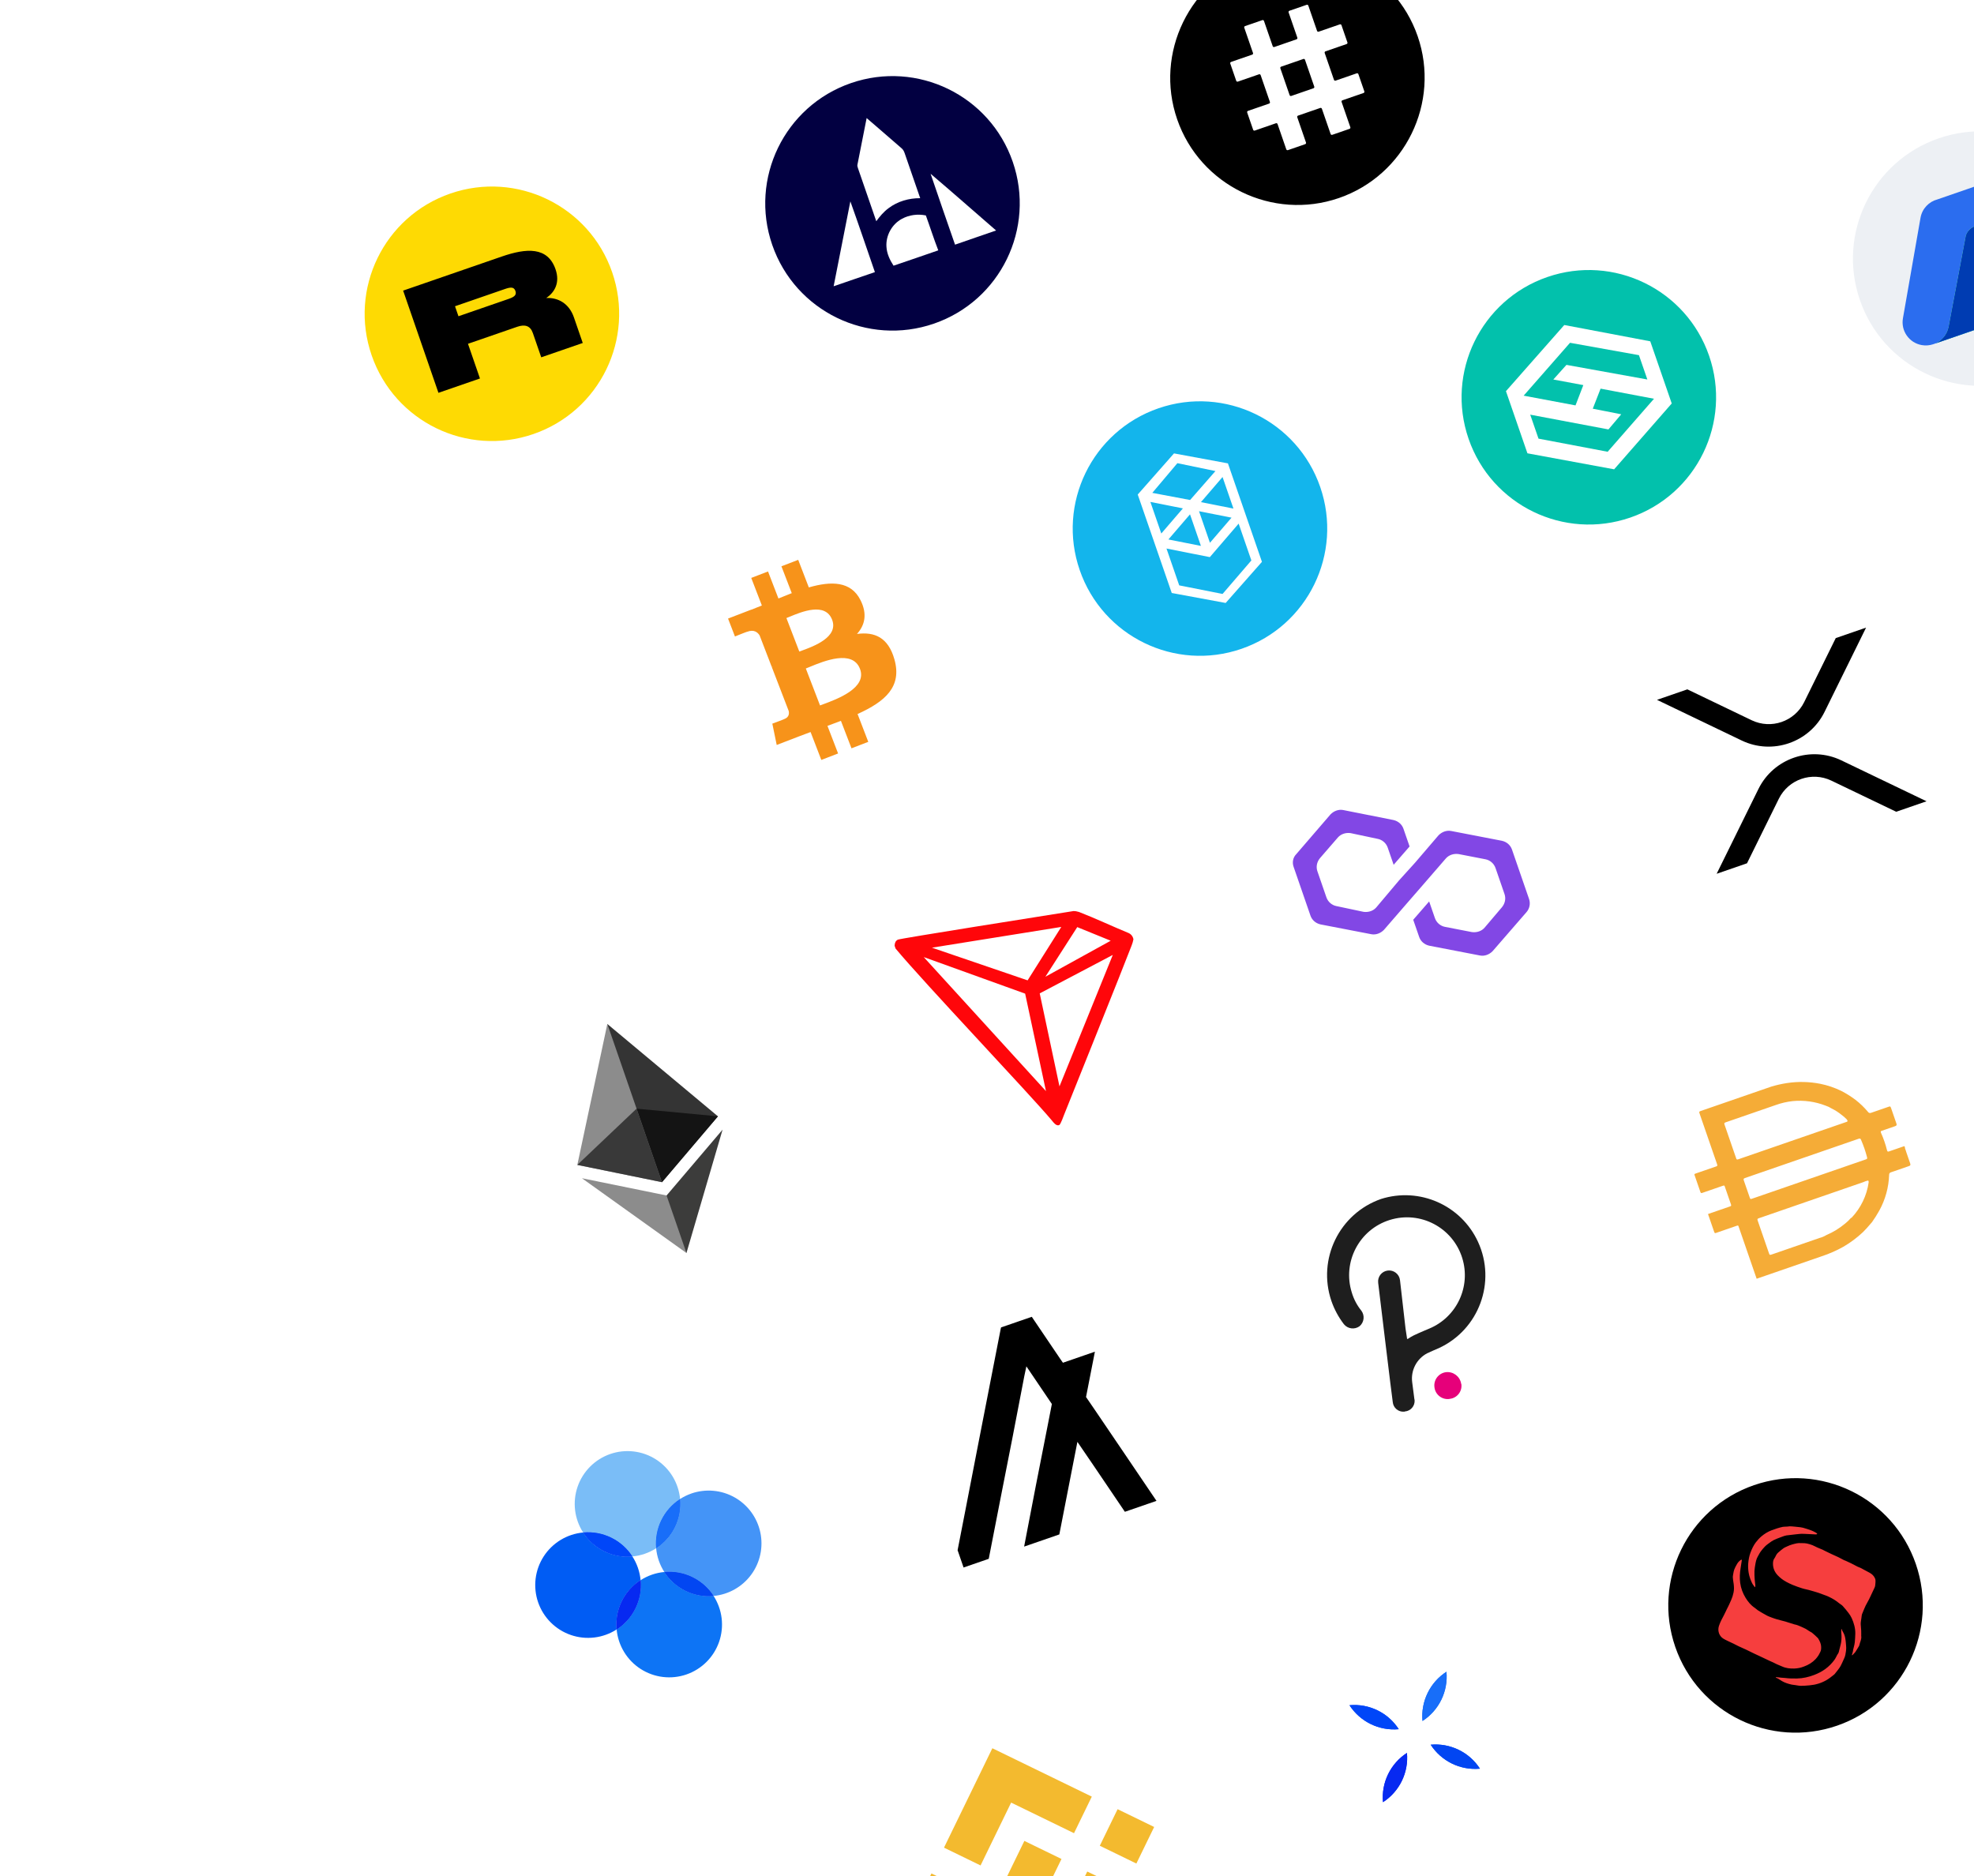 <svg width="526" height="500" viewBox="0 0 526 500" fill="none" xmlns="http://www.w3.org/2000/svg">
<g filter="url(#filter0_d_1_7505)">
<g filter="url(#filter1_d_1_7505)">
<rect x="150.983" y="109.54" width="90.406" height="90.406" rx="10" transform="rotate(-19.057 150.983 109.54)" fill="white"/>
<path fill-rule="evenodd" clip-rule="evenodd" d="M221.295 120.348C218.746 115.247 213.49 115.231 207.522 116.948L204.694 109.6L200.222 111.322L202.976 118.476C201.8 118.929 200.607 119.415 199.422 119.898L196.651 112.696L192.181 114.417L195.007 121.763C194.047 122.156 193.102 122.54 192.176 122.897L192.166 122.875L185.997 125.247L187.837 130.023C187.837 130.023 191.115 128.689 191.084 128.771C192.895 128.074 193.89 128.899 194.411 129.74L197.634 138.11C197.759 138.063 197.924 138.005 198.118 137.96L197.989 138.01L197.988 138.01C197.878 138.052 197.763 138.096 197.646 138.142L202.159 149.869C202.299 150.47 202.314 151.508 201.049 151.997C201.126 152.026 197.798 153.248 197.798 153.248L198.965 158.932L204.785 156.691C205.423 156.446 206.057 156.21 206.685 155.976L206.685 155.976C207.124 155.813 207.559 155.65 207.991 155.487L210.853 162.918L215.321 161.198L212.491 153.846C213.727 153.399 214.918 152.952 216.077 152.505L218.892 159.824L223.364 158.102L220.51 150.683C227.863 147.357 232.397 143.437 230.332 136.125C228.671 130.236 225.02 128.729 220.357 129.347C222.442 127.028 223.168 124.077 221.296 120.347L221.295 120.347L221.295 120.348ZM221.153 138.647C223.116 143.741 215.069 146.711 211.388 148.07C211.057 148.192 210.761 148.301 210.511 148.398L206.722 138.551C207.027 138.434 207.394 138.282 207.81 138.111C211.528 136.578 219.148 133.437 221.153 138.647L221.153 138.647ZM205.727 133.769C208.802 132.643 215.509 130.187 213.727 125.555L213.727 125.555C211.903 120.819 205.56 123.455 202.463 124.742C202.114 124.887 201.807 125.015 201.551 125.113L204.988 134.043C205.199 133.962 205.448 133.871 205.727 133.769Z" fill="#F7931A"/>
</g>
<g filter="url(#filter2_d_1_7505)">
<rect x="107.28" y="349.279" width="90.406" height="90.406" rx="10" transform="rotate(-19.057 107.28 349.279)" fill="white"/>
<path d="M160.51 375.177C162.764 374.968 164.934 374.218 166.836 372.991C166.6 370.429 167.071 367.852 168.197 365.538C169.322 363.224 171.06 361.263 173.221 359.867C173.023 357.744 172.346 355.694 171.24 353.871C170.134 352.049 168.628 350.501 166.836 349.346C165.044 348.19 163.013 347.457 160.896 347.202C158.78 346.947 156.633 347.176 154.617 347.872C152.602 348.568 150.772 349.713 149.264 351.221C147.756 352.728 146.61 354.558 145.914 356.573C145.217 358.588 144.987 360.735 145.242 362.852C145.497 364.969 146.229 367 147.384 368.792C149.946 368.556 152.524 369.027 154.838 370.152C157.152 371.278 159.114 373.015 160.51 375.177Z" fill="#7ABDF7"/>
<path d="M169.022 379.315C166.768 379.524 164.598 380.273 162.696 381.5C162.931 384.062 162.46 386.64 161.335 388.953C160.209 391.267 158.472 393.228 156.311 394.624C156.508 396.747 157.186 398.797 158.292 400.62C159.398 402.443 160.904 403.99 162.696 405.146C164.488 406.301 166.519 407.034 168.636 407.289C170.752 407.545 172.899 407.315 174.914 406.619C176.93 405.923 178.76 404.778 180.268 403.271C181.776 401.763 182.921 399.933 183.618 397.918C184.315 395.903 184.544 393.756 184.29 391.639C184.035 389.523 183.303 387.491 182.148 385.699C179.585 385.935 177.008 385.465 174.694 384.339C172.38 383.214 170.418 381.476 169.022 379.315Z" fill="#0D74F5"/>
<path d="M176.25 358.392C175.185 358.76 174.167 359.255 173.22 359.866C173.456 362.427 172.985 365.005 171.86 367.318C170.735 369.631 168.997 371.592 166.836 372.988C167.045 375.242 167.795 377.412 169.022 379.314C171.583 379.079 174.161 379.55 176.474 380.675C178.788 381.801 180.748 383.539 182.144 385.7C184.125 385.515 186.044 384.912 187.775 383.931C189.506 382.95 191.009 381.613 192.185 380.009C193.361 378.404 194.183 376.569 194.598 374.623C195.013 372.678 195.01 370.666 194.59 368.721C194.171 366.777 193.343 364.943 192.163 363.342C190.983 361.741 189.476 360.408 187.743 359.431C186.01 358.455 184.089 357.857 182.108 357.678C180.127 357.498 178.13 357.741 176.249 358.389L176.25 358.392Z" fill="#4494F7"/>
<path d="M162.695 381.5C162.486 379.246 161.737 377.076 160.51 375.174C157.948 375.409 155.371 374.939 153.057 373.814C150.744 372.688 148.782 370.951 147.386 368.79C145.263 368.988 143.213 369.665 141.39 370.771C139.568 371.877 138.02 373.383 136.865 375.175C135.71 376.967 134.977 378.998 134.721 381.115C134.466 383.231 134.695 385.379 135.391 387.394C136.087 389.409 137.232 391.24 138.74 392.747C140.247 394.255 142.077 395.401 144.092 396.097C146.107 396.794 148.254 397.024 150.371 396.769C152.488 396.514 154.519 395.782 156.311 394.627C156.075 392.065 156.545 389.486 157.671 387.172C158.796 384.858 160.534 382.896 162.695 381.5Z" fill="#005CF4"/>
<path d="M166.838 372.991C168.999 371.595 170.736 369.633 171.862 367.32C172.987 365.006 173.458 362.429 173.223 359.867C171.062 361.263 169.324 363.224 168.199 365.538C167.073 367.851 166.602 370.429 166.838 372.991Z" fill="#186EF9"/>
<path d="M169.023 379.315C170.419 381.476 172.38 383.214 174.694 384.339C177.007 385.465 179.585 385.935 182.147 385.7C180.751 383.539 178.789 381.801 176.476 380.676C174.162 379.55 171.585 379.08 169.023 379.315Z" fill="#0246F2"/>
<path d="M160.51 375.177C159.114 373.016 157.153 371.278 154.839 370.153C152.526 369.027 149.948 368.557 147.386 368.792C148.782 370.952 150.744 372.69 153.057 373.815C155.371 374.941 157.948 375.412 160.51 375.177Z" fill="#0046F8"/>
<path d="M162.697 381.5C160.536 382.896 158.798 384.857 157.673 387.171C156.547 389.485 156.077 392.062 156.312 394.624C158.472 393.228 160.21 391.266 161.335 388.953C162.461 386.639 162.932 384.062 162.697 381.5Z" fill="#0729F1"/>
<path d="M166.838 372.991C168.999 371.595 170.736 369.633 171.862 367.32C172.987 365.006 173.458 362.429 173.223 359.867C171.062 361.263 169.324 363.224 168.199 365.538C167.073 367.851 166.602 370.429 166.838 372.991Z" fill="#186EF9"/>
<path d="M169.023 379.315C170.419 381.476 172.38 383.214 174.694 384.339C177.007 385.465 179.585 385.935 182.147 385.7C180.751 383.539 178.789 381.801 176.476 380.676C174.162 379.55 171.585 379.08 169.023 379.315Z" fill="#0246F2"/>
<path d="M160.51 375.177C159.114 373.016 157.153 371.278 154.839 370.153C152.526 369.027 149.948 368.557 147.386 368.792C148.782 370.952 150.744 372.69 153.057 373.815C155.371 374.941 157.948 375.412 160.51 375.177Z" fill="#0046F8"/>
<path d="M162.697 381.5C160.536 382.896 158.798 384.857 157.673 387.171C156.547 389.485 156.077 392.062 156.312 394.624C158.472 393.228 160.21 391.266 161.335 388.953C162.461 386.639 162.932 384.062 162.697 381.5Z" fill="#0729F1"/>
</g>
<g filter="url(#filter3_d_1_7505)">
<rect x="210.012" y="430.361" width="90.406" height="90.406" rx="10" transform="rotate(-19.057 210.012 430.361)" fill="white"/>
<path fill-rule="evenodd" clip-rule="evenodd" d="M261.431 440.767L253.285 457.513L253.285 457.513L243.541 452.772L256.428 426.283L282.925 439.174L278.185 448.918L261.431 440.767ZM240.193 459.652L235.453 469.397L245.196 474.136L249.937 464.392L240.193 459.652ZM273.563 475.888L256.818 467.742L252.064 477.478L252.078 477.485L278.567 490.372L291.458 463.875L291.46 463.87L281.714 459.135L273.563 475.888ZM289.799 442.521L285.059 452.265L294.802 457.005L299.542 447.261L289.799 442.521ZM274.842 455.785L274.84 455.786L274.848 455.787L274.845 455.793L270.035 465.68L260.157 460.873L260.143 460.866L260.149 460.852L260.992 459.121L261.4 458.281L264.956 450.975L274.842 455.785Z" fill="#F3BA2F"/>
</g>
<g filter="url(#filter4_d_1_7505)">
<rect x="106.941" y="235.813" width="90.406" height="90.406" rx="10" transform="rotate(-19.057 106.941 235.813)" fill="white"/>
<path d="M153.83 233.28L153.901 234.813L167.842 275.17L168.393 275.437L183.301 257.893L153.83 233.28Z" fill="#343434"/>
<path d="M153.831 233.28L145.835 270.835L168.394 275.437L161.627 255.849L153.831 233.28Z" fill="#8C8C8C"/>
<path d="M169.619 278.984L169.485 279.345L174.451 293.721L174.915 294.315L184.54 261.441L169.619 278.984Z" fill="#3C3C3B"/>
<path d="M174.914 294.314L169.618 278.984L147.062 274.387L174.914 294.314Z" fill="#8C8C8C"/>
<path d="M168.395 275.437L183.303 257.892L161.628 255.848L168.395 275.437Z" fill="#141414"/>
<path d="M145.835 270.835L168.393 275.437L161.626 255.849L145.835 270.835Z" fill="#393939"/>
</g>
<g filter="url(#filter5_d_1_7505)">
<g clip-path="url(#clip0_1_7505)">
<rect x="208.752" y="314.226" width="90.406" height="90.406" rx="10" transform="rotate(-19.057 208.752 314.226)" fill="white"/>
<g clip-path="url(#clip1_1_7505)">
<path d="M255.465 375.803L258.635 359.55L261.822 343.344L264.944 327.107L265.494 324.515L266.81 326.462L272.283 334.553L271.201 340.104L268.015 356.31L264.893 372.547L274.272 369.307L277.442 353.053L279.088 344.638L283.423 350.987L291.739 363.273L300.161 360.364L291.846 348.077L283.547 335.839L281.388 332.689L283.75 320.61L275.232 323.553L274.599 322.651L267.811 312.613L266.934 311.314L258.751 314.141L258.658 314.493L255.564 330.347L252.394 346.6L249.256 362.79L246.086 379.043L255.465 375.803Z" fill="black"/>
</g>
</g>
</g>
<g filter="url(#filter6_d_1_7505)">
<rect x="311.487" y="395.308" width="90.406" height="90.406" rx="10" transform="rotate(-19.057 311.487 395.308)" fill="white"/>
<path d="M371.045 419.019C373.206 417.622 374.944 415.661 376.069 413.348C377.195 411.034 377.665 408.457 377.43 405.894C375.269 407.291 373.531 409.252 372.406 411.565C371.28 413.879 370.81 416.457 371.045 419.019Z" fill="#186EF9"/>
<path d="M373.229 425.342C374.625 427.504 376.586 429.241 378.9 430.367C381.213 431.492 383.791 431.963 386.353 431.727C384.957 429.566 382.995 427.829 380.682 426.704C378.368 425.578 375.791 425.107 373.229 425.342Z" fill="#0246F2"/>
<path d="M364.716 421.204C363.32 419.043 361.359 417.306 359.045 416.18C356.732 415.055 354.154 414.584 351.592 414.819C352.988 416.98 354.95 418.717 357.263 419.843C359.577 420.968 362.154 421.439 364.716 421.204Z" fill="#0046F8"/>
<path d="M366.903 427.527C364.742 428.924 363.004 430.885 361.879 433.199C360.753 435.512 360.283 438.09 360.518 440.652C362.678 439.255 364.416 437.294 365.541 434.98C366.667 432.667 367.138 430.089 366.903 427.527Z" fill="#0729F1"/>
<path d="M371.045 419.019C373.206 417.622 374.944 415.661 376.069 413.348C377.195 411.034 377.665 408.457 377.43 405.894C375.269 407.291 373.531 409.252 372.406 411.565C371.28 413.879 370.81 416.457 371.045 419.019Z" fill="#186EF9"/>
<path d="M373.229 425.342C374.625 427.504 376.586 429.241 378.9 430.367C381.213 431.492 383.791 431.963 386.353 431.727C384.957 429.566 382.995 427.829 380.682 426.704C378.368 425.578 375.791 425.107 373.229 425.342Z" fill="#0246F2"/>
<path d="M364.716 421.204C363.32 419.043 361.359 417.306 359.045 416.18C356.732 415.055 354.154 414.584 351.592 414.819C352.988 416.98 354.95 418.717 357.263 419.843C359.577 420.968 362.154 421.439 364.716 421.204Z" fill="#0046F8"/>
<path d="M366.903 427.527C364.742 428.924 363.004 430.885 361.879 433.199C360.753 435.512 360.283 438.09 360.518 440.652C362.678 439.255 364.416 437.294 365.541 434.98C366.667 432.667 367.138 430.089 366.903 427.527Z" fill="#0729F1"/>
</g>
<g filter="url(#filter7_d_1_7505)">
<rect x="208.415" y="200.761" width="90.406" height="90.406" rx="10" transform="rotate(-19.057 208.415 200.761)" fill="white"/>
<path d="M292.576 208.981C288.886 207.474 283.659 205.033 279.539 203.444L279.307 203.384C278.91 203.252 278.491 203.187 278.067 203.189C269.903 204.483 231.906 210.49 231.235 210.812C231.048 210.906 230.885 211.038 230.756 211.198L230.623 211.395C230.476 211.684 230.397 212 230.392 212.318L230.385 212.451L230.605 213.088L230.64 213.186C238.354 222.46 266.338 251.903 272.304 259.02C272.685 259.511 273.409 260.446 274.098 260.268L274.249 260.216C274.607 260.092 275.473 257.644 275.473 257.644C275.473 257.644 291.924 216.697 293.531 212.387C293.746 211.85 293.909 211.296 294.016 210.733C293.958 210.342 293.795 209.974 293.543 209.667C293.29 209.36 292.957 209.124 292.576 208.981ZM270.559 220.694L279.049 207.469L287.962 211.097L270.559 220.694ZM265.821 221.658L240.331 212.951L274.796 207.422L265.821 221.658ZM269.049 225.131L288.519 214.881L274.313 249.912L269.049 225.131ZM238.142 215.455L265.163 225.198L270.714 251.175L238.142 215.455Z" fill="#FF060A"/>
</g>
<g filter="url(#filter8_d_1_7505)">
<rect x="310.226" y="279.173" width="90.406" height="90.406" rx="10" transform="rotate(-19.057 310.226 279.173)" fill="white"/>
<path d="M359.992 279.915C348.87 283.807 342.967 295.94 346.77 307.093C347.54 309.323 348.666 311.414 350.102 313.286C351.125 314.545 352.955 314.781 354.267 313.829C355.496 312.797 355.713 310.988 354.761 309.695C353.592 308.253 352.722 306.596 352.196 304.818C349.66 296.69 354.192 288.044 362.32 285.509C370.448 282.973 379.093 287.505 381.629 295.633C384.003 303.242 380.185 311.407 372.821 314.464C372.821 314.464 370.045 315.616 368.694 316.276C368.2 316.53 367.72 316.81 367.256 317.116C367.209 317.215 367.092 317.256 366.992 317.209L366.989 317.208C366.915 317.159 366.883 317.066 366.911 316.982L366.523 314.436L365.049 301.539C364.852 299.933 363.391 298.79 361.785 298.987C360.179 299.184 359.036 300.645 359.233 302.251C359.233 302.251 363.026 333.755 363.118 334.021C363.248 335.571 364.609 336.722 366.16 336.592C366.176 336.591 366.195 336.59 366.21 336.587L366.357 336.536C367.908 336.413 369.065 335.055 368.94 333.505C368.938 333.479 368.936 333.454 368.932 333.427C368.912 333.383 368.896 333.339 368.886 333.295C368.846 332.922 368.297 328.746 368.297 328.746C367.885 325.593 369.479 322.517 372.291 321.035C372.87 320.73 375.38 319.67 375.38 319.67C386.093 314.732 390.773 302.043 385.833 291.331C381.327 281.561 370.253 276.666 359.992 279.915Z" fill="#1E1E1E"/>
<path d="M377.305 326.068C375.353 326.318 373.976 328.103 374.225 330.053C374.227 330.071 374.231 330.089 374.232 330.108C374.463 332.053 376.226 333.444 378.173 333.213C378.175 333.212 378.178 333.211 378.18 333.213L378.274 333.18C380.195 332.996 381.601 331.289 381.415 329.372C381.415 329.358 381.412 329.342 381.412 329.328L381.348 329.142C381.03 327.206 379.257 325.856 377.305 326.068Z" fill="#E6007A"/>
</g>
<g filter="url(#filter9_d_1_7505)">
<g clip-path="url(#clip2_1_7505)">
<rect x="412.961" y="360.255" width="90.406" height="90.406" rx="10" transform="rotate(-19.057 412.961 360.255)" fill="white"/>
<circle cx="470.446" cy="388.221" r="33.902" transform="rotate(-19.057 470.446 388.221)" fill="black"/>
<path fill-rule="evenodd" clip-rule="evenodd" d="M476.24 369.145C476.079 369.319 475.906 369.309 475.735 369.299C475.719 369.298 475.703 369.297 475.687 369.296L474.99 369.262L474.99 369.262C474.452 369.235 473.914 369.209 473.376 369.184C473.27 369.179 473.163 369.173 473.057 369.167L473.057 369.167C472.746 369.15 472.435 369.133 472.124 369.138C471.754 369.145 471.383 369.185 471.013 369.224L470.939 369.232C470.749 369.253 470.56 369.273 470.37 369.293L470.369 369.293C469.592 369.375 468.815 369.457 468.042 369.566C467.67 369.618 467.304 369.754 466.949 369.888C466.801 369.943 466.654 369.997 466.506 370.052C465.869 370.288 465.23 370.524 464.622 370.822C464.198 371.029 463.812 371.317 463.427 371.603L463.427 371.603C463.327 371.677 463.227 371.752 463.126 371.825C462.826 372.042 462.529 372.274 462.277 372.542C461.88 372.965 461.492 373.402 461.157 373.873C460.93 374.192 460.742 374.539 460.554 374.886C460.487 375.009 460.421 375.131 460.352 375.253C460.018 375.848 459.869 376.504 459.754 377.162L459.746 377.211L459.746 377.211C459.638 377.828 459.53 378.45 459.503 379.073C459.472 379.801 459.517 380.534 459.562 381.263C459.582 381.575 459.621 381.885 459.661 382.195C459.691 382.426 459.72 382.657 459.742 382.889C459.751 382.988 459.728 383.09 459.706 383.191L459.706 383.191C459.695 383.238 459.685 383.285 459.678 383.332L459.591 383.351C459.515 383.241 459.434 383.134 459.352 383.026L459.352 383.026C459.175 382.792 458.997 382.557 458.873 382.298C458.452 381.413 458.108 380.493 457.952 379.518C457.823 378.711 457.769 377.897 457.834 377.081C457.913 376.079 458.088 375.088 458.444 374.144C458.806 373.187 459.229 372.256 459.86 371.425C460.314 370.827 460.813 370.274 461.387 369.795C462.187 369.127 463.064 368.583 464.052 368.207C465.029 367.835 466.016 367.509 467.038 367.291C467.184 367.26 467.335 367.254 467.485 367.248L467.485 367.248C467.533 367.246 467.58 367.244 467.627 367.241C467.705 367.237 467.784 367.236 467.862 367.236L467.863 367.236C468 367.235 468.136 367.234 468.27 367.212C468.989 367.09 469.699 367.17 470.408 367.251C470.589 367.271 470.77 367.292 470.952 367.309L471.052 367.318C471.533 367.364 472.02 367.409 472.482 367.534C473.258 367.745 474.021 368.01 474.774 368.291C475.103 368.414 475.414 368.585 475.725 368.756L475.725 368.756C475.802 368.798 475.879 368.841 475.956 368.882C476.026 368.919 476.082 368.98 476.144 369.046L476.144 369.046C476.174 369.078 476.206 369.112 476.24 369.145ZM470.117 405.041C471.006 405.011 471.892 404.834 472.732 404.49C473.908 404.068 474.946 403.426 475.803 402.517C476.098 402.203 476.352 401.845 476.591 401.486C476.686 401.344 476.758 401.19 476.831 401.035C476.89 400.91 476.948 400.786 477.018 400.668C477.272 400.237 477.279 399.754 477.274 399.295C477.266 398.494 476.914 397.781 476.524 397.096C476.476 397.012 476.411 396.935 476.342 396.867C476.152 396.682 475.958 396.5 475.765 396.318L475.658 396.217C475.611 396.173 475.562 396.13 475.513 396.088L475.513 396.088L475.494 396.071L475.398 395.987L475.397 395.986C475.271 395.875 475.144 395.764 475.016 395.655C474.997 395.638 474.977 395.621 474.957 395.604L474.957 395.604L474.957 395.604C474.885 395.541 474.813 395.479 474.732 395.43C474.631 395.368 474.526 395.312 474.422 395.255L474.422 395.255C474.303 395.19 474.185 395.126 474.07 395.055C473.951 394.981 473.836 394.901 473.721 394.821L473.721 394.821C473.535 394.692 473.35 394.564 473.15 394.461C472.627 394.193 472.086 393.958 471.545 393.723C471.242 393.592 470.926 393.485 470.612 393.378L470.606 393.377C470.542 393.355 470.474 393.345 470.405 393.335L470.405 393.335C470.343 393.325 470.28 393.316 470.22 393.298C469.683 393.134 469.148 392.966 468.612 392.798L468.612 392.797L468.365 392.72C468.288 392.696 468.211 392.67 468.135 392.644L468.135 392.644L468.135 392.644C468.001 392.6 467.868 392.555 467.732 392.519C467.45 392.443 467.167 392.371 466.884 392.298L466.884 392.298L466.883 392.298C466.428 392.181 465.973 392.064 465.521 391.936C465.064 391.806 464.614 391.645 464.168 391.481L464.056 391.44L464.056 391.44C463.661 391.294 463.264 391.148 462.889 390.961C462.499 390.766 462.123 390.545 461.746 390.323C461.629 390.254 461.511 390.185 461.393 390.117C461.342 390.087 461.29 390.057 461.237 390.027L461.237 390.026C460.956 389.865 460.674 389.703 460.409 389.519C460.273 389.425 460.146 389.318 460.019 389.21L460.019 389.21L460.019 389.21C459.877 389.09 459.736 388.969 459.581 388.868C458.533 388.182 457.768 387.221 457.133 386.191C456.386 384.979 455.891 383.643 455.697 382.213C455.523 380.926 455.597 379.645 455.797 378.365L455.797 378.365C455.908 377.649 456.02 376.933 456.127 376.217C456.133 376.173 456.123 376.127 456.114 376.08C456.109 376.059 456.105 376.037 456.102 376.015C456.079 376.023 456.055 376.029 456.031 376.036L456.031 376.036C455.98 376.049 455.929 376.063 455.886 376.09C455.455 376.368 455.114 376.739 454.863 377.176L454.857 377.187C454.582 377.665 454.303 378.15 454.114 378.664C453.989 379.002 453.927 379.363 453.865 379.724L453.865 379.724C453.843 379.853 453.821 379.983 453.795 380.112C453.712 380.54 453.727 380.96 453.798 381.397L453.802 381.418C453.928 382.197 454.057 382.99 454.042 383.775C454.028 384.451 453.872 385.142 453.667 385.793C453.474 386.399 453.209 386.983 452.944 387.567C452.88 387.708 452.816 387.849 452.754 387.99C452.627 388.274 452.484 388.551 452.341 388.828L452.341 388.828L452.341 388.828C452.255 388.995 452.169 389.163 452.086 389.332C451.998 389.512 451.913 389.693 451.829 389.875C451.682 390.191 451.535 390.507 451.369 390.814C450.866 391.743 450.373 392.672 450.038 393.679C449.62 394.94 450.058 396.341 451.166 397.048C451.509 397.266 451.879 397.446 452.248 397.625L452.248 397.625L452.248 397.625L452.249 397.625L452.249 397.625C452.33 397.664 452.41 397.703 452.491 397.743C452.741 397.866 452.994 397.983 453.248 398.099L453.248 398.099L453.248 398.099C453.485 398.209 453.723 398.318 453.957 398.432C454.157 398.529 454.353 398.632 454.55 398.735C454.789 398.86 455.028 398.985 455.272 399.1C455.601 399.254 455.933 399.402 456.266 399.55L456.266 399.55L456.266 399.55C456.606 399.702 456.947 399.853 457.284 400.012C457.682 400.2 458.076 400.395 458.471 400.59L458.471 400.59C458.78 400.743 459.089 400.895 459.4 401.045C459.728 401.202 460.059 401.355 460.39 401.507L460.39 401.507L460.391 401.507C460.633 401.619 460.876 401.731 461.118 401.845C461.488 402.02 461.858 402.196 462.228 402.371L462.228 402.372L462.229 402.372L462.229 402.372C462.682 402.587 463.134 402.802 463.588 403.015C463.74 403.086 463.894 403.153 464.048 403.22L464.048 403.22L464.048 403.22L464.048 403.22C464.209 403.289 464.37 403.359 464.528 403.434C464.665 403.498 464.799 403.568 464.933 403.638L464.933 403.638L464.933 403.638L464.933 403.638C465.104 403.727 465.275 403.816 465.451 403.894C465.683 403.998 465.919 404.094 466.154 404.191L466.154 404.191C466.405 404.293 466.655 404.396 466.902 404.507C467.925 404.968 469.02 405.077 470.117 405.041ZM485.675 400.694C485.602 400.947 485.529 401.201 485.457 401.455C485.481 401.473 485.505 401.492 485.53 401.51L485.547 401.498C485.555 401.492 485.564 401.487 485.572 401.481C485.576 401.478 485.581 401.475 485.585 401.472L485.585 401.472C485.628 401.444 485.671 401.416 485.707 401.381C485.742 401.346 485.772 401.307 485.802 401.268C485.826 401.237 485.85 401.207 485.875 401.178C485.935 401.113 485.998 401.051 486.061 400.988C486.189 400.859 486.318 400.73 486.419 400.583C486.618 400.289 486.8 399.983 486.982 399.677C487.056 399.552 487.13 399.428 487.205 399.304C487.225 399.272 487.246 399.24 487.267 399.208C487.319 399.13 487.371 399.052 487.4 398.967C487.44 398.848 487.471 398.726 487.502 398.604L487.502 398.604C487.533 398.481 487.564 398.357 487.606 398.236L487.625 398.181L487.656 398.091C487.861 397.498 488.065 396.908 487.944 396.263C487.941 396.245 487.944 396.226 487.948 396.207C487.95 396.193 487.953 396.179 487.953 396.166C487.952 396.051 487.952 395.935 487.952 395.82L487.952 395.818L487.952 395.818C487.951 395.526 487.951 395.234 487.942 394.943C487.934 394.664 487.907 394.386 487.88 394.108L487.88 394.107L487.88 394.107C487.826 393.545 487.771 392.982 487.873 392.412C487.926 392.118 487.964 391.822 488.002 391.526C488.021 391.378 488.04 391.23 488.061 391.083C488.067 391.039 488.072 390.995 488.077 390.95L488.077 390.95C488.089 390.831 488.102 390.712 488.144 390.603C488.311 390.167 488.493 389.736 488.675 389.306L488.741 389.151L488.78 389.056L488.812 388.982C488.911 388.742 489.011 388.503 489.131 388.273C489.28 387.986 489.436 387.702 489.591 387.419L489.592 387.418C489.742 387.144 489.893 386.87 490.037 386.592C490.168 386.342 490.286 386.086 490.403 385.83L490.403 385.83L490.403 385.83L490.404 385.829C490.456 385.715 490.509 385.601 490.562 385.487C490.667 385.264 490.773 385.04 490.878 384.817L490.88 384.814L490.881 384.812C491.092 384.365 491.303 383.917 491.512 383.469C491.678 383.114 491.701 382.734 491.724 382.356L491.724 382.356C491.732 382.222 491.74 382.089 491.754 381.957C491.786 381.658 491.751 381.32 491.637 381.045C491.348 380.351 490.82 379.852 490.151 379.498C489.672 379.246 489.197 378.99 488.721 378.733L488.554 378.643C488.468 378.597 488.383 378.549 488.299 378.5L488.299 378.5C488.142 378.411 487.985 378.322 487.822 378.245C487.694 378.185 487.561 378.135 487.429 378.085C487.278 378.028 487.126 377.971 486.983 377.899C486.702 377.76 486.425 377.613 486.148 377.465L486.147 377.465L486.147 377.465C485.873 377.319 485.598 377.173 485.319 377.035C484.903 376.828 484.479 376.635 484.055 376.443C483.966 376.402 483.876 376.361 483.786 376.32C483.722 376.291 483.655 376.267 483.588 376.244C483.507 376.216 483.426 376.188 483.35 376.15C483.141 376.042 482.933 375.932 482.725 375.821C482.415 375.656 482.104 375.491 481.788 375.337C481.479 375.187 481.164 375.048 480.85 374.909C480.598 374.797 480.346 374.686 480.097 374.569C479.549 374.311 479.005 374.046 478.46 373.78C478.314 373.709 478.168 373.638 478.022 373.567C477.971 373.542 477.922 373.513 477.873 373.484C477.81 373.447 477.747 373.409 477.68 373.381C477.487 373.299 477.294 373.22 477.1 373.141L477.1 373.141C476.801 373.019 476.503 372.897 476.208 372.766C476.035 372.688 475.865 372.601 475.696 372.514C475.459 372.392 475.222 372.27 474.974 372.176C474.477 371.987 473.965 371.821 473.444 371.716C473.051 371.637 472.64 371.631 472.234 371.625L472.114 371.623C472.04 371.621 471.965 371.62 471.89 371.618L471.89 371.618C471.518 371.608 471.142 371.598 470.786 371.673C469.906 371.859 469.032 372.095 468.215 372.491C468.12 372.537 468.024 372.579 467.927 372.622C467.697 372.724 467.467 372.825 467.267 372.968C466.784 373.312 466.331 373.699 465.882 374.088C465.686 374.257 465.505 374.457 465.367 374.674C465.281 374.81 465.211 374.956 465.141 375.102L465.141 375.102C465.051 375.291 464.962 375.48 464.837 375.643C464.507 376.075 464.439 376.571 464.434 377.059C464.422 378.265 464.852 379.309 465.693 380.196C466.377 380.916 467.155 381.504 468.029 381.966C468.586 382.261 469.152 382.547 469.736 382.781C470.549 383.107 471.376 383.405 472.212 383.668C472.581 383.784 472.96 383.87 473.339 383.955C473.586 384.011 473.832 384.066 474.076 384.131C474.478 384.236 474.876 384.356 475.274 384.476C475.393 384.511 475.512 384.547 475.631 384.583L475.775 384.625L475.775 384.625C476.05 384.706 476.325 384.787 476.595 384.881C477.075 385.048 477.551 385.227 478.027 385.406C478.125 385.443 478.224 385.479 478.323 385.515L478.323 385.515C478.632 385.627 478.941 385.74 479.237 385.882C479.768 386.136 480.297 386.405 480.794 386.718C481.146 386.939 481.478 387.192 481.81 387.445L481.81 387.446L481.81 387.446C481.941 387.546 482.072 387.645 482.204 387.743C482.284 387.803 482.368 387.86 482.452 387.918L482.452 387.918C482.654 388.055 482.857 388.193 483.016 388.369C483.557 388.969 484.078 389.589 484.564 390.233C484.892 390.668 485.199 391.133 485.421 391.627C486.007 392.938 486.402 394.307 486.37 395.763C486.354 396.512 486.305 397.262 486.238 398.009C486.198 398.465 486.083 398.908 485.968 399.351L485.968 399.351L485.968 399.351C485.859 399.772 485.749 400.193 485.704 400.626C485.702 400.639 485.695 400.651 485.688 400.664L485.682 400.675C485.679 400.681 485.677 400.687 485.675 400.694ZM482.807 394.733C482.77 394.646 482.733 394.558 482.693 394.472L482.642 394.485C482.64 394.583 482.636 394.682 482.631 394.78C482.62 394.999 482.609 395.217 482.632 395.431C482.726 396.295 482.724 397.16 482.598 398.016C482.533 398.458 482.417 398.892 482.3 399.327C482.247 399.524 482.194 399.721 482.146 399.919C482.126 400.003 482.106 400.087 482.087 400.171C482.053 400.324 482.019 400.477 481.977 400.628C481.942 400.751 481.89 400.873 481.827 400.985C481.789 401.054 481.744 401.118 481.699 401.183C481.654 401.246 481.61 401.31 481.572 401.377C481.488 401.526 481.41 401.68 481.331 401.833C481.177 402.134 481.023 402.434 480.828 402.706C480.146 403.65 479.327 404.475 478.384 405.169C477.479 405.834 476.482 406.333 475.437 406.739C473.959 407.312 472.437 407.655 470.848 407.694C469.774 407.72 468.704 407.694 467.639 407.555C467.464 407.532 467.287 407.523 467.111 407.514C466.975 407.507 466.84 407.5 466.705 407.487C466.464 407.463 466.223 407.436 465.982 407.408C465.765 407.384 465.549 407.359 465.332 407.337C465.303 407.334 465.273 407.352 465.242 407.37C465.228 407.379 465.213 407.387 465.2 407.393C465.198 407.422 465.197 407.45 465.195 407.478C465.256 407.503 465.317 407.526 465.379 407.548C465.515 407.599 465.652 407.649 465.776 407.721C465.951 407.824 466.121 407.936 466.291 408.047C466.473 408.167 466.656 408.287 466.845 408.396C467.633 408.849 468.498 409.111 469.38 409.317C469.571 409.362 469.768 409.383 469.965 409.404C470.063 409.415 470.162 409.425 470.26 409.439C470.428 409.462 470.596 409.491 470.765 409.52C471.131 409.583 471.496 409.647 471.863 409.65C472.575 409.655 473.289 409.594 474 409.533C474.061 409.528 474.121 409.523 474.182 409.518C475.764 409.383 477.251 408.946 478.643 408.155C479.272 407.797 479.83 407.358 480.392 406.917C480.42 406.895 480.448 406.873 480.476 406.851C480.506 406.827 480.537 406.804 480.568 406.78C480.675 406.699 480.783 406.616 480.868 406.516C481.154 406.179 481.432 405.834 481.693 405.478C481.739 405.417 481.784 405.356 481.83 405.295C482.065 404.98 482.301 404.664 482.479 404.32C482.753 403.794 482.994 403.252 483.235 402.709C483.31 402.54 483.385 402.37 483.462 402.201C483.704 401.666 483.786 401.092 483.867 400.522C483.88 400.431 483.893 400.34 483.906 400.25C483.973 399.805 483.948 399.34 483.91 398.888C483.901 398.779 483.892 398.67 483.884 398.56C483.795 397.428 483.705 396.294 483.074 395.285C482.966 395.113 482.886 394.923 482.807 394.733Z" fill="#F63E3E"/>
</g>
</g>
<g filter="url(#filter10_d_1_7505)">
<rect x="309.885" y="165.707" width="90.406" height="90.406" rx="10" transform="rotate(-19.057 309.885 165.707)" fill="white"/>
<path d="M378.661 181.849C377.494 181.632 376.239 182.065 375.315 183.005L369.087 190.279L364.794 195.021L358.705 202.247C357.921 203.138 356.666 203.572 355.359 203.403L348.117 201.869C346.949 201.651 345.869 200.783 345.438 199.535L343.043 192.601C342.659 191.492 342.834 190.19 343.71 189.111L348.509 183.573C349.293 182.681 350.548 182.248 351.855 182.417L359.097 183.951C360.264 184.169 361.345 185.037 361.776 186.285L363.357 190.861L367.602 185.98L365.973 181.265C365.59 180.156 364.649 179.239 363.294 178.931L349.887 176.267C348.719 176.05 347.464 176.484 346.54 177.424L337.405 188.03C336.481 188.97 336.307 190.272 336.69 191.381L341.193 204.416C341.576 205.525 342.517 206.442 343.872 206.75L357.418 209.365C358.586 209.583 359.841 209.149 360.765 208.209L366.901 201.123L371.147 196.241L377.283 189.155C378.068 188.263 379.323 187.829 380.63 187.999L387.823 189.394C388.991 189.611 390.071 190.48 390.503 191.728L392.898 198.661C393.281 199.771 393.106 201.073 392.23 202.151L387.571 207.641C386.787 208.533 385.532 208.967 384.225 208.797L377.031 207.402C375.863 207.184 374.783 206.316 374.352 205.068L372.819 200.631L368.574 205.512L370.155 210.088C370.538 211.197 371.479 212.114 372.834 212.422L386.38 215.037C387.548 215.255 388.803 214.821 389.727 213.881L398.77 203.462C399.555 202.57 399.869 201.22 399.438 199.972L394.887 186.799C394.504 185.689 393.563 184.773 392.208 184.465L378.661 181.849Z" fill="#8247E5"/>
</g>
<g filter="url(#filter11_d_1_7505)">
<rect x="411.7" y="244.12" width="90.406" height="90.406" rx="10" transform="rotate(-19.057 411.7 244.12)" fill="white"/>
<path fill-rule="evenodd" clip-rule="evenodd" d="M460.021 300.991L460.073 301.141L460.068 301.149L460.076 301.174L477.451 295.172C479.427 294.52 481.332 293.686 483.145 292.673C485.042 291.571 486.808 290.259 488.405 288.755C489.094 288.092 489.722 287.361 490.355 286.624C490.516 286.438 490.677 286.251 490.839 286.064C491.543 285.076 492.188 284.047 492.774 282.987C494.375 280.077 495.271 276.828 495.385 273.51C495.348 273.156 495.596 272.834 495.947 272.783L500.679 271.148C501.056 271.018 501.137 270.849 500.99 270.424L499.943 267.394C499.868 267.095 499.766 266.801 499.641 266.52C499.615 266.444 499.608 266.361 499.601 266.279C499.588 266.115 499.575 265.952 499.407 265.842L495.454 267.207C494.976 267.372 494.959 267.322 494.812 266.896C494.422 265.324 493.893 263.794 493.23 262.316C493.049 261.874 493.15 261.84 493.499 261.719L496.955 260.525C497.357 260.386 497.471 260.234 497.333 259.833L495.915 255.727C495.808 255.46 495.754 255.324 495.658 255.279C495.559 255.233 495.415 255.282 495.124 255.383L490.643 256.931C490.314 257.111 489.897 256.991 489.713 256.663C488.736 255.498 487.637 254.439 486.434 253.508C485.231 252.596 483.953 251.791 482.606 251.104C480.834 250.244 478.959 249.612 477.024 249.221C474.114 248.651 471.121 248.581 468.186 249.024C466.761 249.24 465.356 249.558 463.974 249.975L445.199 256.46C444.698 256.633 444.733 256.734 444.871 257.134L449.533 270.628C449.697 271.104 449.596 271.139 449.221 271.268L443.839 273.127C443.439 273.266 443.464 273.34 443.56 273.615L445.081 278.021C445.22 278.421 445.344 278.378 445.645 278.274L451.078 276.397C451.478 276.259 451.503 276.333 451.607 276.634L453.233 281.34C453.38 281.766 453.254 281.809 452.929 281.921L447.122 283.927L448.765 288.684C448.903 289.084 449.028 289.041 449.329 288.938L454.761 287.061C455.162 286.923 455.178 286.971 455.291 287.297L457.323 293.181L458.006 295.158L460.021 300.991ZM484.122 258.731C484.204 258.828 484.247 258.953 484.242 259.081L484.363 259.039C484.364 259.206 484.131 259.343 484.131 259.343L455.243 269.323C454.767 269.487 454.732 269.386 454.602 269.011L451.533 260.125C451.42 259.799 451.419 259.632 451.794 259.502L465.237 254.858C466.664 254.351 468.143 254.008 469.648 253.839C472.643 253.539 475.67 253.954 478.474 255.049C479.018 255.223 479.535 255.47 480.015 255.778C480.963 256.235 481.853 256.801 482.672 257.467C483.193 257.842 483.676 258.266 484.122 258.731ZM489.144 269.381L473.923 274.639L459.002 279.793C458.698 279.898 458.548 279.95 458.448 279.901C458.351 279.853 458.301 279.709 458.203 279.426L456.664 274.97C456.543 274.618 456.601 274.459 456.976 274.33L487.267 263.866C487.593 263.753 487.786 263.826 487.89 264.127C488.549 265.634 489.087 267.191 489.498 268.783C489.621 269.216 489.468 269.269 489.144 269.381ZM489.743 275.003C489.301 275.103 488.872 275.251 488.463 275.445L460.701 285.035C460.326 285.164 460.2 285.208 460.373 285.709L463.374 294.397C463.512 294.797 463.547 294.898 464.048 294.725L476.866 290.297C477.495 290.133 478.093 289.878 478.649 289.542C480.463 288.766 482.153 287.731 483.668 286.463C484.227 286.024 484.741 285.525 485.2 284.981L485.375 284.921C487.84 282.32 489.433 279.022 489.931 275.476C489.931 275.476 489.975 275.037 489.744 275.006L489.743 275.003Z" fill="#F5AC37"/>
</g>
<g filter="url(#filter12_d_1_7505)">
<g clip-path="url(#clip3_1_7505)">
<rect x="514.434" y="325.202" width="90.406" height="90.406" rx="10" transform="rotate(-19.057 514.434 325.202)" fill="white"/>
</g>
</g>
<g filter="url(#filter13_d_1_7505)">
<g clip-path="url(#clip4_1_7505)">
<rect x="411.36" y="130.654" width="90.406" height="90.406" rx="10" transform="rotate(-19.057 411.36 130.654)" fill="white"/>
<path d="M481.16 130.454L489.243 127.662L478.175 150.128C474.166 158.261 464.289 161.673 456.111 157.75L433.529 146.908L441.619 144.113L458.769 152.351C463.963 154.831 470.186 152.681 472.741 147.524L481.16 130.454Z" fill="black"/>
<path d="M457.514 190.463L449.425 193.257L460.567 170.65C464.576 162.517 474.453 159.106 482.632 163.028L505.351 173.938L497.268 176.73L479.973 168.428C474.779 165.947 468.557 168.097 466.001 173.254L457.514 190.463Z" fill="black"/>
</g>
</g>
<g filter="url(#filter14_d_1_7505)">
<rect x="513.172" y="209.067" width="90.406" height="90.406" rx="10" transform="rotate(-19.057 513.172 209.067)" fill="white"/>
</g>
<g filter="url(#filter15_d_1_7505)">
<g clip-path="url(#clip5_1_7505)">
<rect x="394.843" y="475.187" width="90.406" height="90.406" rx="10" transform="rotate(-19.057 394.843 475.187)" fill="white"/>
<circle cx="452.328" cy="503.154" r="33.902" transform="rotate(-19.057 452.328 503.154)" fill="black"/>
<path fill-rule="evenodd" clip-rule="evenodd" d="M429.334 491.967L436.277 489.569L457.106 482.373L459.608 489.618L438.78 496.813L442.325 507.077L435.382 509.475L429.334 491.967ZM463.154 499.882L442.325 507.077L444.723 514.02L437.78 516.418L441.326 526.682L448.269 524.283L444.723 514.02L465.552 506.825L463.154 499.882ZM463.154 499.882L459.608 489.618L466.551 487.22L470.097 497.483L463.154 499.882Z" fill="#DAFC70"/>
</g>
</g>
<g filter="url(#filter16_d_1_7505)">
<rect x="512.833" y="95.601" width="90.406" height="90.406" rx="10" transform="rotate(-19.057 512.833 95.601)" fill="white"/>
</g>
<g filter="url(#filter17_d_1_7505)">
<rect x="500.443" y="440.207" width="90.406" height="90.406" rx="10" transform="rotate(-19.057 500.443 440.207)" fill="white"/>
</g>
<g clip-path="url(#clip6_1_7505)">
<path fill-rule="evenodd" clip-rule="evenodd" d="M547.088 436.797C564.762 430.691 584.091 440.084 590.201 457.772C596.312 475.46 586.901 494.78 569.227 500.885C551.552 506.991 532.223 497.599 526.113 479.911C520.003 462.222 529.413 442.902 547.088 436.797Z" fill="#48A9A6"/>
</g>
<g filter="url(#filter18_d_1_7505)">
<g clip-path="url(#clip7_1_7505)">
<rect x="65.587" y="16.066" width="90.406" height="90.406" rx="10" transform="rotate(-19.057 65.587 16.066)" fill="white"/>
<circle cx="123.075" cy="44.033" r="33.902" transform="rotate(-19.057 123.075 44.033)" fill="#FEDA03"/>
<path fill-rule="evenodd" clip-rule="evenodd" d="M140.03 32.174C141.285 35.807 139.754 38.359 137.548 39.823C140.743 39.678 143.65 41.292 144.931 45.001L147.283 51.811L136.22 55.632L133.986 49.166C133.303 47.187 131.844 46.797 129.822 47.495L116.7 52.029L119.893 61.273L108.83 65.094L99.421 37.857L125.705 28.777C132.304 26.497 137.941 26.126 140.03 32.174ZM114.163 44.687L127.477 40.087C128.927 39.587 129.738 39.093 129.344 37.952C128.95 36.811 128.007 36.924 126.557 37.425L113.243 42.024L114.163 44.687Z" fill="black"/>
</g>
</g>
<g filter="url(#filter19_d_1_7505)">
<g clip-path="url(#clip8_1_7505)">
<rect x="385.603" y="-83.832" width="90.406" height="90.406" rx="10" transform="rotate(-19.057 385.603 -83.832)" fill="white"/>
</g>
</g>
<g filter="url(#filter20_d_1_7505)">
<g clip-path="url(#clip9_1_7505)">
<rect x="280.231" y="-46.827" width="90.406" height="90.406" rx="10" transform="rotate(-19.057 280.231 -46.827)" fill="white"/>
<path d="M348.786 13.184C366.435 7.087 375.857 -12.28 369.76 -29.93C363.664 -47.577 344.297 -57.002 326.647 -50.905C309 -44.809 299.576 -25.438 305.672 -7.791C311.766 9.86 331.136 19.281 348.786 13.184Z" fill="black"/>
<path fill-rule="evenodd" clip-rule="evenodd" d="M323.759 -32.63L328.374 -34.224C328.55 -34.284 328.741 -34.189 328.802 -34.013L331.131 -27.271C331.193 -27.091 331.386 -27 331.562 -27.061L337.487 -29.108C337.663 -29.168 337.759 -29.359 337.697 -29.539L335.368 -36.281C335.307 -36.457 335.398 -36.65 335.577 -36.712L340.189 -38.305C340.365 -38.366 340.559 -38.271 340.62 -38.095L342.949 -31.353C343.011 -31.174 343.2 -31.081 343.38 -31.143L349.02 -33.091C349.199 -33.153 349.39 -33.058 349.451 -32.882L351.04 -28.28C351.102 -28.101 351.01 -27.911 350.831 -27.849L345.191 -25.901C345.011 -25.839 344.92 -25.646 344.981 -25.47L347.455 -18.308C347.516 -18.132 347.707 -18.036 347.886 -18.098L353.526 -20.046C353.705 -20.108 353.895 -20.016 353.957 -19.837L355.547 -15.235C355.608 -15.059 355.516 -14.866 355.337 -14.804L349.697 -12.856C349.518 -12.794 349.426 -12.601 349.487 -12.425L351.816 -5.682C351.877 -5.506 351.783 -5.312 351.607 -5.251L346.995 -3.658C346.816 -3.596 346.625 -3.692 346.564 -3.868L344.235 -10.61C344.173 -10.79 343.98 -10.881 343.804 -10.82L337.882 -8.774C337.706 -8.713 337.612 -8.519 337.673 -8.343L340.002 -1.601C340.063 -1.425 339.971 -1.232 339.795 -1.171L335.181 0.423C335.005 0.484 334.811 0.389 334.75 0.213L332.421 -6.529C332.359 -6.708 332.169 -6.801 331.99 -6.739L326.35 -4.79C326.17 -4.728 325.979 -4.824 325.919 -5L324.329 -9.602C324.267 -9.781 324.359 -9.971 324.539 -10.033L330.179 -11.981C330.358 -12.043 330.449 -12.236 330.388 -12.412L327.914 -19.574C327.853 -19.75 327.663 -19.846 327.483 -19.784L321.843 -17.836C321.664 -17.774 321.474 -17.866 321.412 -18.045L319.823 -22.647C319.762 -22.823 319.853 -23.016 320.032 -23.078L325.672 -25.026C325.852 -25.088 325.944 -25.278 325.882 -25.457L323.553 -32.2C323.486 -32.373 323.583 -32.569 323.759 -32.63ZM342.207 -16.491L339.732 -23.657C339.671 -23.833 339.477 -23.927 339.301 -23.866L333.376 -21.82C333.2 -21.759 333.105 -21.565 333.166 -21.388L335.64 -14.226C335.701 -14.05 335.895 -13.956 336.072 -14.017L341.996 -16.064C342.174 -16.121 342.267 -16.318 342.207 -16.491Z" fill="white"/>
</g>
</g>
<g filter="url(#filter21_d_1_7505)">
<g clip-path="url(#clip10_1_7505)">
<rect x="462.163" y="1.358" width="90.406" height="90.406" rx="10" transform="rotate(-19.057 462.163 1.358)" fill="white"/>
<circle cx="519.651" cy="29.325" r="33.902" transform="rotate(-19.057 519.651 29.325)" fill="#EDF0F4"/>
<path fill-rule="evenodd" clip-rule="evenodd" d="M529.283 16.906L529.284 16.908L531.894 16.022C532.182 15.898 532.481 15.796 532.789 15.718L539.162 13.554C540.149 13.274 541.193 13.81 541.531 14.79C541.691 15.253 541.665 15.736 541.494 16.156L540.247 22.577C540.24 22.632 540.229 22.685 540.219 22.739L537.146 38.664C536.73 40.821 535.216 42.487 533.297 43.196L533.297 43.197L533.208 43.228C533.158 43.245 533.108 43.263 533.057 43.279L510.35 50.993L507.824 51.865L507.808 51.82C509.635 50.892 510.829 49.114 511.066 47.153L511.084 47.147L515.513 23.981C515.712 22.537 516.695 21.255 518.166 20.747L518.065 20.783L518.067 20.781L529.283 16.906Z" fill="#2BBDF7"/>
<path fill-rule="evenodd" clip-rule="evenodd" d="M508.263 13.551L528.271 6.639C529.257 6.36 530.3 6.896 530.639 7.876C530.775 8.269 530.777 8.675 530.67 9.046L528.511 20.294L526.216 32.248L526.219 32.246L526.266 32.23L525.53 36.048C524.909 39.265 526.958 42.38 530.128 43.102L530.324 43.143C531.206 43.314 532.08 43.284 532.899 43.084L532.945 43.218L523.486 46.486L523.485 46.495L507.081 52.162C506.143 52.467 505.116 52.558 504.073 52.374C500.72 51.785 498.477 48.588 499.064 45.232L503.748 18.455C504.178 16.001 506.002 14.141 508.263 13.551Z" fill="#2B6DEF"/>
<path fill-rule="evenodd" clip-rule="evenodd" d="M518.101 20.769L529.123 16.974L528.487 20.295L526.191 32.248L526.193 32.246L526.24 32.23L525.505 36.049C524.884 39.266 526.932 42.38 530.102 43.103L530.298 43.144C531.18 43.314 532.054 43.285 532.873 43.085L532.92 43.219L523.46 46.487L523.459 46.497L507.792 51.908C509.467 51.128 510.767 49.609 511.202 47.687L511.249 47.463L515.834 23.189C516.197 22.111 517.015 21.2 518.141 20.752L518.101 20.769Z" fill="white"/>
<path fill-rule="evenodd" clip-rule="evenodd" d="M518.101 20.769L529.123 16.974L528.487 20.295L526.191 32.248L526.193 32.246L526.24 32.23L525.505 36.049C524.884 39.266 526.932 42.38 530.102 43.103L530.298 43.144C531.18 43.314 532.054 43.285 532.873 43.085L532.92 43.219L523.46 46.487L523.459 46.497L507.792 51.908C509.467 51.128 510.767 49.609 511.202 47.687L511.249 47.463L515.834 23.189C516.197 22.111 517.015 21.2 518.141 20.752L518.101 20.769Z" fill="#0CC19B"/>
<path fill-rule="evenodd" clip-rule="evenodd" d="M518.101 20.769L529.123 16.974L528.487 20.295L526.191 32.248L526.193 32.246L526.24 32.23L525.505 36.049C524.884 39.266 526.932 42.38 530.102 43.103L530.298 43.144C531.18 43.314 532.054 43.285 532.873 43.085L532.92 43.219L523.46 46.487L523.459 46.497L507.792 51.908C509.467 51.128 510.767 49.609 511.202 47.687L511.249 47.463L515.834 23.189C516.197 22.111 517.015 21.2 518.141 20.752L518.101 20.769Z" fill="#003CB2"/>
</g>
</g>
<g filter="url(#filter22_d_1_7505)">
<rect x="254.263" y="73.298" width="90.406" height="90.406" rx="10" transform="rotate(-19.057 254.263 73.298)" fill="white"/>
<path d="M322.818 133.309C340.516 127.195 349.906 107.893 343.793 90.195C337.68 72.498 318.377 63.107 300.679 69.22C282.982 75.334 273.591 94.636 279.705 112.334C285.818 130.031 305.121 139.422 322.818 133.309Z" fill="#13B5EC"/>
<path fill-rule="evenodd" clip-rule="evenodd" d="M312.008 94.226L317.765 87.53L320.671 95.941L312.008 94.226ZM325.444 109.76L317.768 118.689L306.218 116.402L302.828 106.588L314.378 108.875L322.054 99.947L325.444 109.76ZM298.538 94.171L307.201 95.886L301.444 102.583L298.538 94.171ZM311.498 96.644L320.161 98.359L314.404 105.055L311.498 96.644ZM312 105.886L303.338 104.17L309.095 97.474L312 105.886ZM315.871 85.942L309.12 93.654L299.048 91.753L305.73 83.841L315.871 85.942ZM295.166 92.198L304.229 118.434L318.598 121.092L328.263 110.132L319.2 83.895L304.831 81.237L295.166 92.198Z" fill="white"/>
</g>
<g filter="url(#filter23_d_1_7505)">
<g clip-path="url(#clip11_1_7505)">
<rect x="172.332" y="-13.361" width="90.406" height="90.406" rx="10" transform="rotate(-19.057 172.332 -13.361)" fill="white"/>
<circle cx="229.817" cy="14.605" r="33.902" transform="rotate(-19.057 229.817 14.605)" fill="#020041"/>
<path d="M222.93 -8.123C226.041 -5.479 229.099 -2.77 232.194 -0.109C232.625 0.226 232.887 0.717 233.055 1.228C234.437 5.228 235.819 9.228 237.2 13.227C234.204 13.205 231.173 14.068 228.771 15.89C227.476 16.837 226.441 18.078 225.496 19.363C223.876 14.657 222.25 9.951 220.619 5.246C220.5 4.903 220.387 4.541 220.499 4.179C221.321 0.081 222.131 -4.02 222.93 -8.123Z" fill="white"/>
<path d="M214.134 36.697C215.606 29.155 217.091 21.615 218.59 14.075C220.831 20.337 222.96 26.64 225.129 32.928C221.457 34.158 217.806 35.457 214.134 36.697Z" fill="white"/>
<path d="M239.971 6.723C245.841 11.694 251.598 16.802 257.421 21.833C253.778 23.106 250.122 24.33 246.484 25.611C244.297 19.319 242.104 13.031 239.971 6.723Z" fill="white"/>
<path d="M232.342 18.722C234.27 17.666 236.562 17.389 238.707 17.823C239.834 20.918 240.822 24.062 242.017 27.128C238.052 28.515 234.073 29.858 230.098 31.214C229.117 29.712 228.318 28.027 228.21 26.21C227.99 23.199 229.669 20.136 232.342 18.722Z" fill="white"/>
</g>
</g>
<g filter="url(#filter24_d_1_7505)">
<g clip-path="url(#clip12_1_7505)">
<rect x="357.883" y="38.318" width="90.406" height="90.406" rx="10" transform="rotate(-19.057 357.883 38.318)" fill="white"/>
<circle cx="415.368" cy="66.284" r="33.902" transform="rotate(-19.057 415.368 66.284)" fill="#02C1AC"/>
<path fill-rule="evenodd" clip-rule="evenodd" d="M408.825 47.024L393.283 64.651L399.004 81.212L422.109 85.477L437.457 67.929L431.736 51.368L408.825 47.024ZM410.352 51.762L428.719 55.058L430.959 61.541L409.401 57.648L405.907 61.546L413.898 63.037L411.818 68.444L398 65.851L410.352 51.762ZM418.499 63.981L432.732 66.674L420.383 80.8L401.957 77.305L399.749 70.915L420.592 74.848L423.999 70.816L416.418 69.324L418.499 63.981Z" fill="white"/>
</g>
</g>
</g>
<defs>
<filter id="filter0_d_1_7505" x="47.587" y="-125.35" width="615.816" height="725.988" filterUnits="userSpaceOnUse" color-interpolation-filters="sRGB">
<feFlood flood-opacity="0" result="BackgroundImageFix"/>
<feColorMatrix in="SourceAlpha" type="matrix" values="0 0 0 0 0 0 0 0 0 0 0 0 0 0 0 0 0 0 127 0" result="hardAlpha"/>
<feOffset dx="8" dy="14"/>
<feGaussianBlur stdDeviation="13"/>
<feComposite in2="hardAlpha" operator="out"/>
<feColorMatrix type="matrix" values="0 0 0 0 0 0 0 0 0 0 0 0 0 0 0 0 0 0 0.03 0"/>
<feBlend mode="normal" in2="BackgroundImageFix" result="effect1_dropShadow_1_7505"/>
<feBlend mode="normal" in="SourceGraphic" in2="effect1_dropShadow_1_7505" result="shape"/>
</filter>
<filter id="filter1_d_1_7505" x="126.48" y="80.021" width="163.975" height="165.056" filterUnits="userSpaceOnUse" color-interpolation-filters="sRGB">
<feFlood flood-opacity="0" result="BackgroundImageFix"/>
<feColorMatrix in="SourceAlpha" type="matrix" values="0 0 0 0 0 0 0 0 0 0 0 0 0 0 0 0 0 0 127 0" result="hardAlpha"/>
<feOffset dy="25.584"/>
<feGaussianBlur stdDeviation="12.252"/>
<feColorMatrix type="matrix" values="0 0 0 0 0.082 0 0 0 0 0.122 0 0 0 0 0.188 0 0 0 0.06 0"/>
<feBlend mode="normal" in2="BackgroundImageFix" result="effect1_dropShadow_1_7505"/>
<feBlend mode="normal" in="SourceGraphic" in2="effect1_dropShadow_1_7505" result="shape"/>
</filter>
<filter id="filter2_d_1_7505" x="82.777" y="319.761" width="163.975" height="165.056" filterUnits="userSpaceOnUse" color-interpolation-filters="sRGB">
<feFlood flood-opacity="0" result="BackgroundImageFix"/>
<feColorMatrix in="SourceAlpha" type="matrix" values="0 0 0 0 0 0 0 0 0 0 0 0 0 0 0 0 0 0 127 0" result="hardAlpha"/>
<feOffset dy="25.584"/>
<feGaussianBlur stdDeviation="12.252"/>
<feColorMatrix type="matrix" values="0 0 0 0 0.082 0 0 0 0 0.122 0 0 0 0 0.188 0 0 0 0.06 0"/>
<feBlend mode="normal" in2="BackgroundImageFix" result="effect1_dropShadow_1_7505"/>
<feBlend mode="normal" in="SourceGraphic" in2="effect1_dropShadow_1_7505" result="shape"/>
</filter>
<filter id="filter3_d_1_7505" x="185.509" y="400.843" width="163.975" height="165.056" filterUnits="userSpaceOnUse" color-interpolation-filters="sRGB">
<feFlood flood-opacity="0" result="BackgroundImageFix"/>
<feColorMatrix in="SourceAlpha" type="matrix" values="0 0 0 0 0 0 0 0 0 0 0 0 0 0 0 0 0 0 127 0" result="hardAlpha"/>
<feOffset dy="25.584"/>
<feGaussianBlur stdDeviation="12.252"/>
<feColorMatrix type="matrix" values="0 0 0 0 0.082 0 0 0 0 0.122 0 0 0 0 0.188 0 0 0 0.06 0"/>
<feBlend mode="normal" in2="BackgroundImageFix" result="effect1_dropShadow_1_7505"/>
<feBlend mode="normal" in="SourceGraphic" in2="effect1_dropShadow_1_7505" result="shape"/>
</filter>
<filter id="filter4_d_1_7505" x="82.438" y="206.295" width="163.975" height="165.056" filterUnits="userSpaceOnUse" color-interpolation-filters="sRGB">
<feFlood flood-opacity="0" result="BackgroundImageFix"/>
<feColorMatrix in="SourceAlpha" type="matrix" values="0 0 0 0 0 0 0 0 0 0 0 0 0 0 0 0 0 0 127 0" result="hardAlpha"/>
<feOffset dy="25.584"/>
<feGaussianBlur stdDeviation="12.252"/>
<feColorMatrix type="matrix" values="0 0 0 0 0.082 0 0 0 0 0.122 0 0 0 0 0.188 0 0 0 0.06 0"/>
<feBlend mode="normal" in2="BackgroundImageFix" result="effect1_dropShadow_1_7505"/>
<feBlend mode="normal" in="SourceGraphic" in2="effect1_dropShadow_1_7505" result="shape"/>
</filter>
<filter id="filter5_d_1_7505" x="184.249" y="284.708" width="163.975" height="165.056" filterUnits="userSpaceOnUse" color-interpolation-filters="sRGB">
<feFlood flood-opacity="0" result="BackgroundImageFix"/>
<feColorMatrix in="SourceAlpha" type="matrix" values="0 0 0 0 0 0 0 0 0 0 0 0 0 0 0 0 0 0 127 0" result="hardAlpha"/>
<feOffset dy="25.584"/>
<feGaussianBlur stdDeviation="12.252"/>
<feColorMatrix type="matrix" values="0 0 0 0 0.082 0 0 0 0 0.122 0 0 0 0 0.188 0 0 0 0.06 0"/>
<feBlend mode="normal" in2="BackgroundImageFix" result="effect1_dropShadow_1_7505"/>
<feBlend mode="normal" in="SourceGraphic" in2="effect1_dropShadow_1_7505" result="shape"/>
</filter>
<filter id="filter6_d_1_7505" x="286.984" y="365.789" width="163.975" height="165.056" filterUnits="userSpaceOnUse" color-interpolation-filters="sRGB">
<feFlood flood-opacity="0" result="BackgroundImageFix"/>
<feColorMatrix in="SourceAlpha" type="matrix" values="0 0 0 0 0 0 0 0 0 0 0 0 0 0 0 0 0 0 127 0" result="hardAlpha"/>
<feOffset dy="25.584"/>
<feGaussianBlur stdDeviation="12.252"/>
<feColorMatrix type="matrix" values="0 0 0 0 0.082 0 0 0 0 0.122 0 0 0 0 0.188 0 0 0 0.06 0"/>
<feBlend mode="normal" in2="BackgroundImageFix" result="effect1_dropShadow_1_7505"/>
<feBlend mode="normal" in="SourceGraphic" in2="effect1_dropShadow_1_7505" result="shape"/>
</filter>
<filter id="filter7_d_1_7505" x="183.912" y="171.242" width="163.975" height="165.056" filterUnits="userSpaceOnUse" color-interpolation-filters="sRGB">
<feFlood flood-opacity="0" result="BackgroundImageFix"/>
<feColorMatrix in="SourceAlpha" type="matrix" values="0 0 0 0 0 0 0 0 0 0 0 0 0 0 0 0 0 0 127 0" result="hardAlpha"/>
<feOffset dy="25.584"/>
<feGaussianBlur stdDeviation="12.252"/>
<feColorMatrix type="matrix" values="0 0 0 0 0.082 0 0 0 0 0.122 0 0 0 0 0.188 0 0 0 0.06 0"/>
<feBlend mode="normal" in2="BackgroundImageFix" result="effect1_dropShadow_1_7505"/>
<feBlend mode="normal" in="SourceGraphic" in2="effect1_dropShadow_1_7505" result="shape"/>
</filter>
<filter id="filter8_d_1_7505" x="285.723" y="249.655" width="163.975" height="165.056" filterUnits="userSpaceOnUse" color-interpolation-filters="sRGB">
<feFlood flood-opacity="0" result="BackgroundImageFix"/>
<feColorMatrix in="SourceAlpha" type="matrix" values="0 0 0 0 0 0 0 0 0 0 0 0 0 0 0 0 0 0 127 0" result="hardAlpha"/>
<feOffset dy="25.584"/>
<feGaussianBlur stdDeviation="12.252"/>
<feColorMatrix type="matrix" values="0 0 0 0 0.082 0 0 0 0 0.122 0 0 0 0 0.188 0 0 0 0.06 0"/>
<feBlend mode="normal" in2="BackgroundImageFix" result="effect1_dropShadow_1_7505"/>
<feBlend mode="normal" in="SourceGraphic" in2="effect1_dropShadow_1_7505" result="shape"/>
</filter>
<filter id="filter9_d_1_7505" x="388.458" y="330.737" width="163.975" height="165.056" filterUnits="userSpaceOnUse" color-interpolation-filters="sRGB">
<feFlood flood-opacity="0" result="BackgroundImageFix"/>
<feColorMatrix in="SourceAlpha" type="matrix" values="0 0 0 0 0 0 0 0 0 0 0 0 0 0 0 0 0 0 127 0" result="hardAlpha"/>
<feOffset dy="25.584"/>
<feGaussianBlur stdDeviation="12.252"/>
<feColorMatrix type="matrix" values="0 0 0 0 0.082 0 0 0 0 0.122 0 0 0 0 0.188 0 0 0 0.06 0"/>
<feBlend mode="normal" in2="BackgroundImageFix" result="effect1_dropShadow_1_7505"/>
<feBlend mode="normal" in="SourceGraphic" in2="effect1_dropShadow_1_7505" result="shape"/>
</filter>
<filter id="filter10_d_1_7505" x="285.383" y="136.188" width="163.975" height="165.056" filterUnits="userSpaceOnUse" color-interpolation-filters="sRGB">
<feFlood flood-opacity="0" result="BackgroundImageFix"/>
<feColorMatrix in="SourceAlpha" type="matrix" values="0 0 0 0 0 0 0 0 0 0 0 0 0 0 0 0 0 0 127 0" result="hardAlpha"/>
<feOffset dy="25.584"/>
<feGaussianBlur stdDeviation="12.252"/>
<feColorMatrix type="matrix" values="0 0 0 0 0.082 0 0 0 0 0.122 0 0 0 0 0.188 0 0 0 0.06 0"/>
<feBlend mode="normal" in2="BackgroundImageFix" result="effect1_dropShadow_1_7505"/>
<feBlend mode="normal" in="SourceGraphic" in2="effect1_dropShadow_1_7505" result="shape"/>
</filter>
<filter id="filter11_d_1_7505" x="387.197" y="214.602" width="163.975" height="165.056" filterUnits="userSpaceOnUse" color-interpolation-filters="sRGB">
<feFlood flood-opacity="0" result="BackgroundImageFix"/>
<feColorMatrix in="SourceAlpha" type="matrix" values="0 0 0 0 0 0 0 0 0 0 0 0 0 0 0 0 0 0 127 0" result="hardAlpha"/>
<feOffset dy="25.584"/>
<feGaussianBlur stdDeviation="12.252"/>
<feColorMatrix type="matrix" values="0 0 0 0 0.082 0 0 0 0 0.122 0 0 0 0 0.188 0 0 0 0.06 0"/>
<feBlend mode="normal" in2="BackgroundImageFix" result="effect1_dropShadow_1_7505"/>
<feBlend mode="normal" in="SourceGraphic" in2="effect1_dropShadow_1_7505" result="shape"/>
</filter>
<filter id="filter12_d_1_7505" x="489.931" y="295.683" width="163.975" height="165.056" filterUnits="userSpaceOnUse" color-interpolation-filters="sRGB">
<feFlood flood-opacity="0" result="BackgroundImageFix"/>
<feColorMatrix in="SourceAlpha" type="matrix" values="0 0 0 0 0 0 0 0 0 0 0 0 0 0 0 0 0 0 127 0" result="hardAlpha"/>
<feOffset dy="25.584"/>
<feGaussianBlur stdDeviation="12.252"/>
<feColorMatrix type="matrix" values="0 0 0 0 0.082 0 0 0 0 0.122 0 0 0 0 0.188 0 0 0 0.06 0"/>
<feBlend mode="normal" in2="BackgroundImageFix" result="effect1_dropShadow_1_7505"/>
<feBlend mode="normal" in="SourceGraphic" in2="effect1_dropShadow_1_7505" result="shape"/>
</filter>
<filter id="filter13_d_1_7505" x="386.857" y="101.135" width="163.975" height="165.056" filterUnits="userSpaceOnUse" color-interpolation-filters="sRGB">
<feFlood flood-opacity="0" result="BackgroundImageFix"/>
<feColorMatrix in="SourceAlpha" type="matrix" values="0 0 0 0 0 0 0 0 0 0 0 0 0 0 0 0 0 0 127 0" result="hardAlpha"/>
<feOffset dy="25.584"/>
<feGaussianBlur stdDeviation="12.252"/>
<feColorMatrix type="matrix" values="0 0 0 0 0.082 0 0 0 0 0.122 0 0 0 0 0.188 0 0 0 0.06 0"/>
<feBlend mode="normal" in2="BackgroundImageFix" result="effect1_dropShadow_1_7505"/>
<feBlend mode="normal" in="SourceGraphic" in2="effect1_dropShadow_1_7505" result="shape"/>
</filter>
<filter id="filter14_d_1_7505" x="488.669" y="179.548" width="163.975" height="165.056" filterUnits="userSpaceOnUse" color-interpolation-filters="sRGB">
<feFlood flood-opacity="0" result="BackgroundImageFix"/>
<feColorMatrix in="SourceAlpha" type="matrix" values="0 0 0 0 0 0 0 0 0 0 0 0 0 0 0 0 0 0 127 0" result="hardAlpha"/>
<feOffset dy="25.584"/>
<feGaussianBlur stdDeviation="12.252"/>
<feColorMatrix type="matrix" values="0 0 0 0 0.082 0 0 0 0 0.122 0 0 0 0 0.188 0 0 0 0.06 0"/>
<feBlend mode="normal" in2="BackgroundImageFix" result="effect1_dropShadow_1_7505"/>
<feBlend mode="normal" in="SourceGraphic" in2="effect1_dropShadow_1_7505" result="shape"/>
</filter>
<filter id="filter15_d_1_7505" x="370.34" y="445.669" width="163.975" height="165.056" filterUnits="userSpaceOnUse" color-interpolation-filters="sRGB">
<feFlood flood-opacity="0" result="BackgroundImageFix"/>
<feColorMatrix in="SourceAlpha" type="matrix" values="0 0 0 0 0 0 0 0 0 0 0 0 0 0 0 0 0 0 127 0" result="hardAlpha"/>
<feOffset dy="25.584"/>
<feGaussianBlur stdDeviation="12.252"/>
<feColorMatrix type="matrix" values="0 0 0 0 0.082 0 0 0 0 0.122 0 0 0 0 0.188 0 0 0 0.06 0"/>
<feBlend mode="normal" in2="BackgroundImageFix" result="effect1_dropShadow_1_7505"/>
<feBlend mode="normal" in="SourceGraphic" in2="effect1_dropShadow_1_7505" result="shape"/>
</filter>
<filter id="filter16_d_1_7505" x="488.33" y="66.083" width="163.975" height="165.056" filterUnits="userSpaceOnUse" color-interpolation-filters="sRGB">
<feFlood flood-opacity="0" result="BackgroundImageFix"/>
<feColorMatrix in="SourceAlpha" type="matrix" values="0 0 0 0 0 0 0 0 0 0 0 0 0 0 0 0 0 0 127 0" result="hardAlpha"/>
<feOffset dy="25.584"/>
<feGaussianBlur stdDeviation="12.252"/>
<feColorMatrix type="matrix" values="0 0 0 0 0.082 0 0 0 0 0.122 0 0 0 0 0.188 0 0 0 0.06 0"/>
<feBlend mode="normal" in2="BackgroundImageFix" result="effect1_dropShadow_1_7505"/>
<feBlend mode="normal" in="SourceGraphic" in2="effect1_dropShadow_1_7505" result="shape"/>
</filter>
<filter id="filter17_d_1_7505" x="475.94" y="410.688" width="163.975" height="165.056" filterUnits="userSpaceOnUse" color-interpolation-filters="sRGB">
<feFlood flood-opacity="0" result="BackgroundImageFix"/>
<feColorMatrix in="SourceAlpha" type="matrix" values="0 0 0 0 0 0 0 0 0 0 0 0 0 0 0 0 0 0 127 0" result="hardAlpha"/>
<feOffset dy="25.584"/>
<feGaussianBlur stdDeviation="12.252"/>
<feColorMatrix type="matrix" values="0 0 0 0 0.082 0 0 0 0 0.122 0 0 0 0 0.188 0 0 0 0.06 0"/>
<feBlend mode="normal" in2="BackgroundImageFix" result="effect1_dropShadow_1_7505"/>
<feBlend mode="normal" in="SourceGraphic" in2="effect1_dropShadow_1_7505" result="shape"/>
</filter>
<filter id="filter18_d_1_7505" x="41.084" y="-13.452" width="163.975" height="165.056" filterUnits="userSpaceOnUse" color-interpolation-filters="sRGB">
<feFlood flood-opacity="0" result="BackgroundImageFix"/>
<feColorMatrix in="SourceAlpha" type="matrix" values="0 0 0 0 0 0 0 0 0 0 0 0 0 0 0 0 0 0 127 0" result="hardAlpha"/>
<feOffset dy="25.584"/>
<feGaussianBlur stdDeviation="12.252"/>
<feColorMatrix type="matrix" values="0 0 0 0 0.082 0 0 0 0 0.122 0 0 0 0 0.188 0 0 0 0.06 0"/>
<feBlend mode="normal" in2="BackgroundImageFix" result="effect1_dropShadow_1_7505"/>
<feBlend mode="normal" in="SourceGraphic" in2="effect1_dropShadow_1_7505" result="shape"/>
</filter>
<filter id="filter19_d_1_7505" x="361.1" y="-113.35" width="163.975" height="165.056" filterUnits="userSpaceOnUse" color-interpolation-filters="sRGB">
<feFlood flood-opacity="0" result="BackgroundImageFix"/>
<feColorMatrix in="SourceAlpha" type="matrix" values="0 0 0 0 0 0 0 0 0 0 0 0 0 0 0 0 0 0 127 0" result="hardAlpha"/>
<feOffset dy="25.584"/>
<feGaussianBlur stdDeviation="12.252"/>
<feColorMatrix type="matrix" values="0 0 0 0 0.082 0 0 0 0 0.122 0 0 0 0 0.188 0 0 0 0.06 0"/>
<feBlend mode="normal" in2="BackgroundImageFix" result="effect1_dropShadow_1_7505"/>
<feBlend mode="normal" in="SourceGraphic" in2="effect1_dropShadow_1_7505" result="shape"/>
</filter>
<filter id="filter20_d_1_7505" x="255.728" y="-76.345" width="163.975" height="165.056" filterUnits="userSpaceOnUse" color-interpolation-filters="sRGB">
<feFlood flood-opacity="0" result="BackgroundImageFix"/>
<feColorMatrix in="SourceAlpha" type="matrix" values="0 0 0 0 0 0 0 0 0 0 0 0 0 0 0 0 0 0 127 0" result="hardAlpha"/>
<feOffset dy="25.584"/>
<feGaussianBlur stdDeviation="12.252"/>
<feColorMatrix type="matrix" values="0 0 0 0 0.082 0 0 0 0 0.122 0 0 0 0 0.188 0 0 0 0.06 0"/>
<feBlend mode="normal" in2="BackgroundImageFix" result="effect1_dropShadow_1_7505"/>
<feBlend mode="normal" in="SourceGraphic" in2="effect1_dropShadow_1_7505" result="shape"/>
</filter>
<filter id="filter21_d_1_7505" x="437.66" y="-28.16" width="163.975" height="165.056" filterUnits="userSpaceOnUse" color-interpolation-filters="sRGB">
<feFlood flood-opacity="0" result="BackgroundImageFix"/>
<feColorMatrix in="SourceAlpha" type="matrix" values="0 0 0 0 0 0 0 0 0 0 0 0 0 0 0 0 0 0 127 0" result="hardAlpha"/>
<feOffset dy="25.584"/>
<feGaussianBlur stdDeviation="12.252"/>
<feColorMatrix type="matrix" values="0 0 0 0 0.082 0 0 0 0 0.122 0 0 0 0 0.188 0 0 0 0.06 0"/>
<feBlend mode="normal" in2="BackgroundImageFix" result="effect1_dropShadow_1_7505"/>
<feBlend mode="normal" in="SourceGraphic" in2="effect1_dropShadow_1_7505" result="shape"/>
</filter>
<filter id="filter22_d_1_7505" x="229.76" y="43.78" width="163.975" height="165.056" filterUnits="userSpaceOnUse" color-interpolation-filters="sRGB">
<feFlood flood-opacity="0" result="BackgroundImageFix"/>
<feColorMatrix in="SourceAlpha" type="matrix" values="0 0 0 0 0 0 0 0 0 0 0 0 0 0 0 0 0 0 127 0" result="hardAlpha"/>
<feOffset dy="25.584"/>
<feGaussianBlur stdDeviation="12.252"/>
<feColorMatrix type="matrix" values="0 0 0 0 0.082 0 0 0 0 0.122 0 0 0 0 0.188 0 0 0 0.06 0"/>
<feBlend mode="normal" in2="BackgroundImageFix" result="effect1_dropShadow_1_7505"/>
<feBlend mode="normal" in="SourceGraphic" in2="effect1_dropShadow_1_7505" result="shape"/>
</filter>
<filter id="filter23_d_1_7505" x="147.829" y="-42.88" width="163.975" height="165.056" filterUnits="userSpaceOnUse" color-interpolation-filters="sRGB">
<feFlood flood-opacity="0" result="BackgroundImageFix"/>
<feColorMatrix in="SourceAlpha" type="matrix" values="0 0 0 0 0 0 0 0 0 0 0 0 0 0 0 0 0 0 127 0" result="hardAlpha"/>
<feOffset dy="25.584"/>
<feGaussianBlur stdDeviation="12.252"/>
<feColorMatrix type="matrix" values="0 0 0 0 0.082 0 0 0 0 0.122 0 0 0 0 0.188 0 0 0 0.06 0"/>
<feBlend mode="normal" in2="BackgroundImageFix" result="effect1_dropShadow_1_7505"/>
<feBlend mode="normal" in="SourceGraphic" in2="effect1_dropShadow_1_7505" result="shape"/>
</filter>
<filter id="filter24_d_1_7505" x="333.38" y="8.8" width="163.975" height="165.056" filterUnits="userSpaceOnUse" color-interpolation-filters="sRGB">
<feFlood flood-opacity="0" result="BackgroundImageFix"/>
<feColorMatrix in="SourceAlpha" type="matrix" values="0 0 0 0 0 0 0 0 0 0 0 0 0 0 0 0 0 0 127 0" result="hardAlpha"/>
<feOffset dy="25.584"/>
<feGaussianBlur stdDeviation="12.252"/>
<feColorMatrix type="matrix" values="0 0 0 0 0.082 0 0 0 0 0.122 0 0 0 0 0.188 0 0 0 0.06 0"/>
<feBlend mode="normal" in2="BackgroundImageFix" result="effect1_dropShadow_1_7505"/>
<feBlend mode="normal" in="SourceGraphic" in2="effect1_dropShadow_1_7505" result="shape"/>
</filter>
<clipPath id="clip0_1_7505">
<rect x="208.752" y="314.226" width="90.406" height="90.406" rx="10" transform="rotate(-19.057 208.752 314.226)" fill="white"/>
</clipPath>
<clipPath id="clip1_1_7505">
<rect width="57.21" height="57.21" fill="white" transform="translate(230.078 324.046) rotate(-19.057)"/>
</clipPath>
<clipPath id="clip2_1_7505">
<rect x="412.961" y="360.255" width="90.406" height="90.406" rx="10" transform="rotate(-19.057 412.961 360.255)" fill="white"/>
</clipPath>
<clipPath id="clip3_1_7505">
<rect x="514.434" y="325.202" width="90.406" height="90.406" rx="10" transform="rotate(-19.057 514.434 325.202)" fill="white"/>
</clipPath>
<clipPath id="clip4_1_7505">
<rect x="411.36" y="130.654" width="90.406" height="90.406" rx="10" transform="rotate(-19.057 411.36 130.654)" fill="white"/>
</clipPath>
<clipPath id="clip5_1_7505">
<rect x="394.843" y="475.187" width="90.406" height="90.406" rx="10" transform="rotate(-19.057 394.843 475.187)" fill="white"/>
</clipPath>
<clipPath id="clip6_1_7505">
<rect x="515.044" y="447.867" width="67.805" height="67.805" rx="10" transform="rotate(-19.057 515.044 447.867)" fill="white"/>
</clipPath>
<clipPath id="clip7_1_7505">
<rect x="65.587" y="16.066" width="90.406" height="90.406" rx="10" transform="rotate(-19.057 65.587 16.066)" fill="white"/>
</clipPath>
<clipPath id="clip8_1_7505">
<rect x="385.603" y="-83.832" width="90.406" height="90.406" rx="10" transform="rotate(-19.057 385.603 -83.832)" fill="white"/>
</clipPath>
<clipPath id="clip9_1_7505">
<rect x="280.231" y="-46.827" width="90.406" height="90.406" rx="10" transform="rotate(-19.057 280.231 -46.827)" fill="white"/>
</clipPath>
<clipPath id="clip10_1_7505">
<rect x="462.163" y="1.358" width="90.406" height="90.406" rx="10" transform="rotate(-19.057 462.163 1.358)" fill="white"/>
</clipPath>
<clipPath id="clip11_1_7505">
<rect x="172.332" y="-13.361" width="90.406" height="90.406" rx="10" transform="rotate(-19.057 172.332 -13.361)" fill="white"/>
</clipPath>
<clipPath id="clip12_1_7505">
<rect x="357.883" y="38.318" width="90.406" height="90.406" rx="10" transform="rotate(-19.057 357.883 38.318)" fill="white"/>
</clipPath>
</defs>
</svg>
